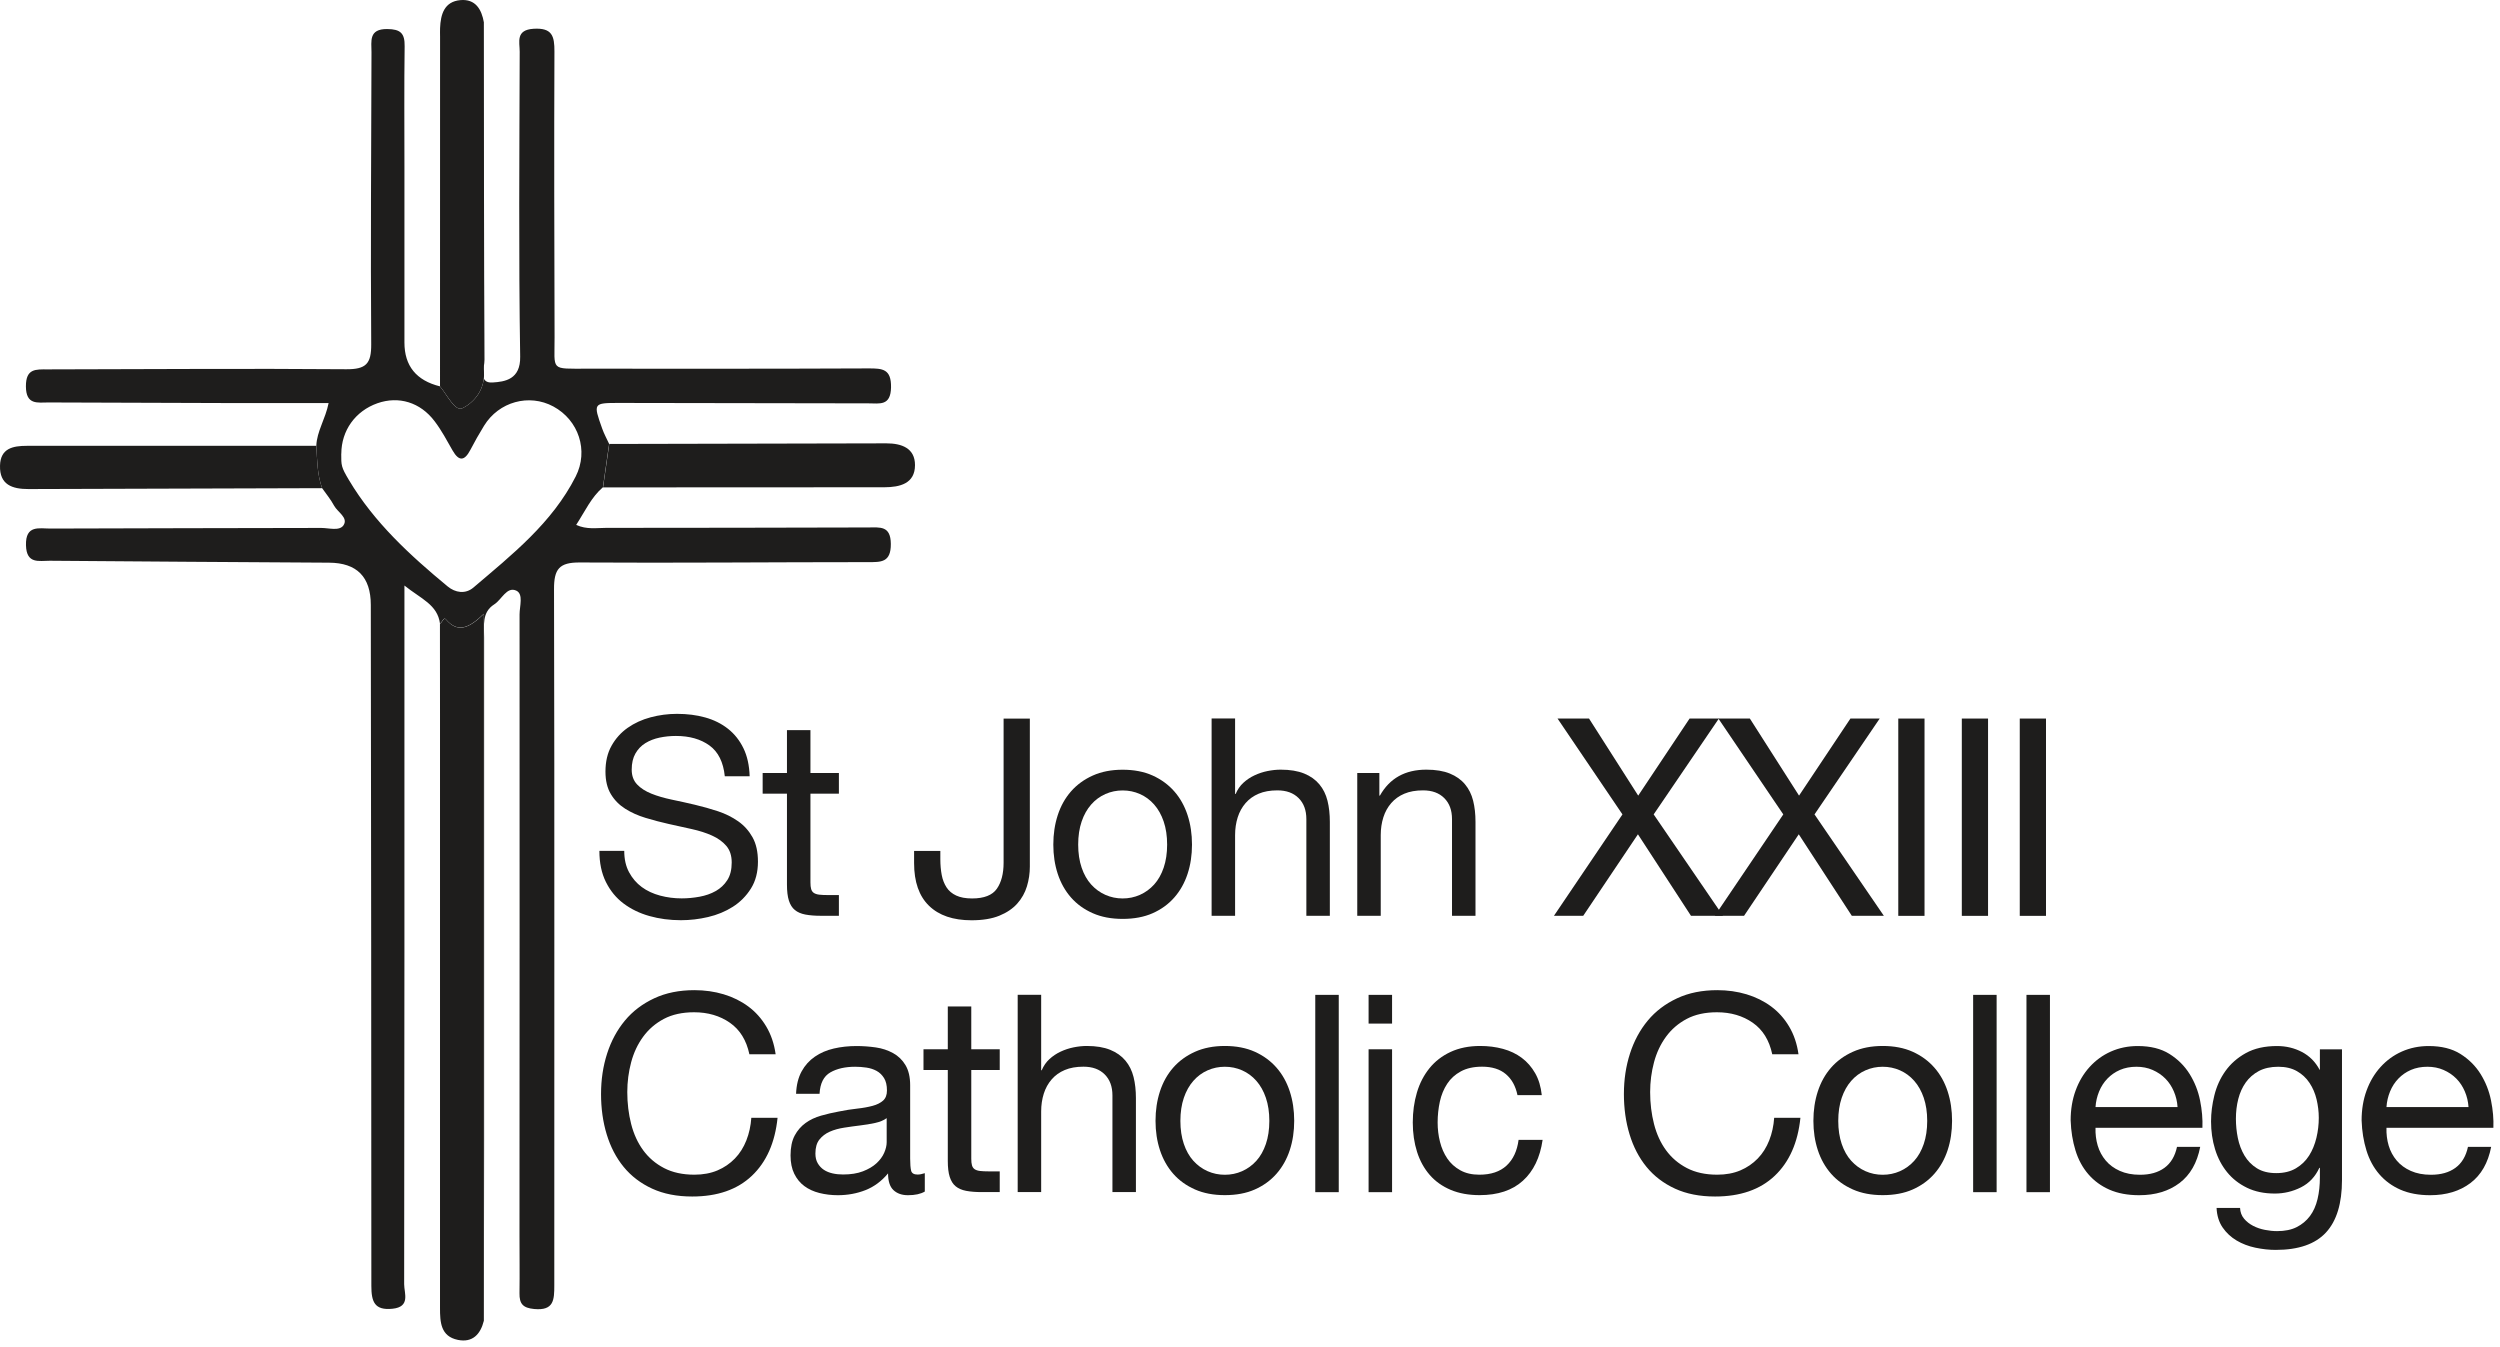<svg width="362" height="195" viewBox="0 0 362 195" fill="none" xmlns="http://www.w3.org/2000/svg">
<path d="M63.712 90.316C63.362 87.546 60.962 86.716 58.562 84.786C58.562 86.866 58.562 88.356 58.562 89.846C58.562 121.886 58.572 153.926 58.522 185.956C58.522 187.246 59.472 189.236 56.832 189.506C54.212 189.776 53.772 188.466 53.772 186.196C53.782 153.326 53.722 120.466 53.692 87.596C53.692 83.536 51.675 81.496 47.642 81.476C34.162 81.386 20.682 81.316 7.202 81.196C5.672 81.186 3.832 81.726 3.762 78.956C3.682 75.956 5.702 76.546 7.312 76.536C20.382 76.476 33.442 76.486 46.512 76.446C47.622 76.446 49.162 76.936 49.742 76.056C50.462 74.956 48.882 74.166 48.372 73.216C47.892 72.316 47.232 71.526 46.642 70.686C45.922 68.706 45.932 66.616 45.802 64.556C45.872 62.466 47.122 60.686 47.582 58.366C42.952 58.366 38.522 58.366 34.092 58.366C25.072 58.346 16.062 58.316 7.042 58.276C5.452 58.276 3.762 58.686 3.752 55.946C3.742 53.336 5.182 53.486 6.922 53.486C21.322 53.466 35.732 53.346 50.132 53.466C53.002 53.486 53.772 52.676 53.752 49.846C53.652 35.756 53.752 21.666 53.792 7.576C53.792 5.976 53.352 4.176 56.082 4.206C57.982 4.226 58.622 4.806 58.592 6.696C58.512 12.496 58.562 18.296 58.562 24.106C58.562 32.606 58.562 41.096 58.562 49.596C58.562 52.983 60.279 55.099 63.712 55.946C64.722 57.166 65.892 59.616 66.942 59.116C68.702 58.276 70.252 56.346 70.072 53.856C70.032 53.346 70.102 52.826 70.102 52.306C70.092 35.966 70.082 19.626 70.062 3.276C70.082 19.546 70.062 35.826 70.162 52.096C70.162 53.246 69.212 55.516 71.312 55.386C73.092 55.276 75.382 54.966 75.322 51.636C75.092 36.916 75.212 22.196 75.252 7.476C75.252 6.086 74.632 4.336 77.252 4.166C79.952 3.996 80.292 5.216 80.282 7.456C80.222 21.246 80.262 35.026 80.302 48.816C80.322 53.766 79.592 53.376 85.052 53.386C98.632 53.396 112.212 53.406 125.802 53.346C127.802 53.346 129.062 53.426 129.022 56.086C128.972 58.826 127.372 58.406 125.742 58.406C113.712 58.386 101.692 58.356 89.662 58.346C85.892 58.346 85.882 58.366 87.192 62.046C87.462 62.816 87.862 63.536 88.202 64.276C87.902 66.376 87.602 68.466 87.302 70.556C85.622 71.996 84.742 73.976 83.432 76.006C84.962 76.706 86.412 76.436 87.782 76.436C100.432 76.436 113.092 76.406 125.742 76.376C127.412 76.376 128.972 76.086 128.992 78.756C129.012 81.476 127.562 81.396 125.662 81.396C111.762 81.396 97.862 81.536 83.972 81.446C80.962 81.426 80.212 82.396 80.222 85.336C80.312 118.936 80.242 152.526 80.262 186.126C80.262 188.226 80.202 189.806 77.362 189.546C75.712 189.396 75.202 188.786 75.222 187.266C75.262 184.466 75.222 181.666 75.222 178.866C75.232 148.896 75.252 118.936 75.232 88.966C75.232 87.776 75.832 86.006 74.742 85.516C73.372 84.906 72.652 86.826 71.562 87.516C69.752 88.666 70.102 90.576 70.102 92.306C70.102 116.566 70.102 140.836 70.102 165.096C70.102 173.806 70.072 182.516 70.052 191.226C70.052 157.406 70.052 123.576 70.052 88.876C67.882 90.996 66.252 91.666 64.562 89.676C64.242 89.296 64.022 90.116 63.702 90.296L63.712 90.316ZM49.412 65.696C49.412 67.396 49.382 67.596 50.522 69.506C54.182 75.656 59.382 80.416 64.822 84.916C65.912 85.816 67.372 86.076 68.552 85.076C74.142 80.316 79.942 75.736 83.362 68.996C85.262 65.256 83.792 60.836 80.122 58.856C76.612 56.966 72.232 58.166 70.092 61.646C69.382 62.796 68.722 63.966 68.102 65.156C67.262 66.756 66.462 66.846 65.532 65.226C64.712 63.786 63.932 62.306 62.932 60.996C60.852 58.236 57.722 57.316 54.662 58.386C51.452 59.516 49.432 62.336 49.422 65.696H49.412Z" fill="#1E1D1C"/>
<path d="M63.713 90.316C64.043 90.136 64.253 89.316 64.573 89.696C66.263 91.686 67.893 91.016 70.063 88.896C70.063 123.596 70.063 157.426 70.063 191.246C69.573 193.206 68.423 194.446 66.303 194.016C63.803 193.506 63.713 191.446 63.713 189.386C63.713 160.706 63.713 132.036 63.713 103.356C63.713 99.006 63.713 94.656 63.703 90.316H63.713Z" fill="#1E1D1C"/>
<path d="M70.063 3.276C70.073 19.616 70.093 35.956 70.103 52.306C70.103 52.826 70.033 53.346 70.073 53.856C70.253 56.346 68.693 58.266 66.943 59.116C65.903 59.616 64.733 57.166 63.713 55.946C63.713 39.066 63.713 22.196 63.723 5.316C63.723 4.906 63.703 4.486 63.723 4.076C63.803 2.066 64.333 0.226 66.673 0.016C68.843 -0.174 69.743 1.346 70.073 3.276H70.063Z" fill="#1E1D1C"/>
<path d="M87.322 70.566C87.622 68.476 87.912 66.376 88.222 64.286C101.602 64.256 114.972 64.236 128.342 64.196C130.572 64.196 132.492 64.896 132.492 67.346C132.492 70.036 130.292 70.546 128.062 70.556C114.482 70.576 100.902 70.576 87.322 70.576V70.566Z" fill="#1E1D1C"/>
<path d="M45.803 64.556C45.932 66.626 45.922 68.706 46.642 70.686C32.472 70.726 18.293 70.766 4.122 70.816C1.782 70.816 -0.078 70.206 0.002 67.426C0.062 64.926 1.842 64.556 3.902 64.556C17.872 64.566 31.832 64.556 45.803 64.556Z" fill="#1E1D1C"/>
<path d="M102.731 107.946C101.461 107.026 99.841 106.566 97.871 106.566C97.071 106.566 96.281 106.646 95.511 106.806C94.741 106.966 94.051 107.236 93.451 107.606C92.851 107.976 92.371 108.476 92.011 109.106C91.651 109.736 91.471 110.516 91.471 111.446C91.471 112.326 91.731 113.036 92.251 113.586C92.771 114.136 93.461 114.576 94.331 114.926C95.201 115.276 96.181 115.556 97.271 115.786C98.361 116.016 99.481 116.256 100.611 116.526C101.741 116.796 102.861 117.106 103.951 117.466C105.041 117.826 106.021 118.316 106.891 118.926C107.761 119.536 108.451 120.316 108.971 121.246C109.491 122.176 109.751 123.356 109.751 124.766C109.751 126.286 109.411 127.586 108.731 128.666C108.051 129.746 107.181 130.626 106.111 131.306C105.041 131.986 103.851 132.476 102.531 132.786C101.211 133.096 99.901 133.246 98.591 133.246C96.991 133.246 95.471 133.046 94.051 132.646C92.621 132.246 91.371 131.636 90.291 130.826C89.211 130.016 88.361 128.976 87.731 127.706C87.101 126.436 86.791 124.936 86.791 123.206H90.391C90.391 124.406 90.621 125.436 91.091 126.306C91.561 127.176 92.171 127.886 92.931 128.446C93.691 129.006 94.581 129.416 95.591 129.686C96.601 129.956 97.641 130.086 98.711 130.086C99.561 130.086 100.421 130.006 101.291 129.846C102.161 129.686 102.941 129.416 103.631 129.026C104.321 128.636 104.881 128.116 105.311 127.446C105.741 126.776 105.951 125.926 105.951 124.886C105.951 123.896 105.691 123.096 105.171 122.486C104.651 121.876 103.961 121.376 103.091 120.986C102.221 120.596 101.241 120.286 100.151 120.046C99.061 119.806 97.941 119.556 96.811 119.306C95.681 119.056 94.561 118.756 93.471 118.426C92.381 118.096 91.401 117.656 90.531 117.106C89.661 116.556 88.971 115.856 88.451 114.986C87.931 114.116 87.671 113.036 87.671 111.726C87.671 110.286 87.961 109.036 88.551 107.986C89.141 106.936 89.921 106.066 90.891 105.386C91.861 104.706 92.971 104.196 94.211 103.866C95.451 103.536 96.721 103.366 98.031 103.366C99.501 103.366 100.861 103.536 102.111 103.886C103.361 104.236 104.461 104.776 105.411 105.526C106.361 106.276 107.101 107.216 107.651 108.346C108.201 109.476 108.501 110.836 108.551 112.406H104.951C104.741 110.356 104.001 108.866 102.731 107.946Z" fill="#1E1D1C"/>
<path d="M121.472 111.926V114.926H117.352V127.766C117.352 128.166 117.382 128.486 117.452 128.726C117.522 128.966 117.642 129.156 117.832 129.286C118.022 129.416 118.282 129.506 118.612 129.546C118.942 129.586 119.382 129.606 119.912 129.606H121.472V132.606H118.872C117.992 132.606 117.242 132.546 116.612 132.426C115.982 132.306 115.482 132.086 115.092 131.766C114.702 131.446 114.422 130.996 114.232 130.406C114.042 129.816 113.952 129.046 113.952 128.086V114.926H110.432V111.926H113.952V105.726H117.352V111.926H121.472Z" fill="#1E1D1C"/>
<path d="M148.701 128.336C148.421 129.266 147.951 130.106 147.301 130.836C146.651 131.566 145.781 132.156 144.701 132.596C143.621 133.036 142.281 133.256 140.681 133.256C138.011 133.256 135.961 132.556 134.521 131.156C133.081 129.756 132.361 127.696 132.361 124.976V123.216H136.161V124.416C136.161 125.246 136.231 126.006 136.361 126.696C136.491 127.386 136.731 127.986 137.061 128.496C137.391 129.006 137.861 129.396 138.461 129.676C139.061 129.956 139.831 130.096 140.761 130.096C142.491 130.096 143.691 129.626 144.341 128.696C144.991 127.766 145.321 126.506 145.321 124.936V104.056H149.121V125.496C149.121 126.456 148.981 127.406 148.701 128.336Z" fill="#1E1D1C"/>
<path d="M153.161 118.036C153.591 116.716 154.231 115.566 155.081 114.596C155.931 113.626 156.991 112.856 158.241 112.296C159.491 111.736 160.931 111.456 162.561 111.456C164.191 111.456 165.661 111.736 166.901 112.296C168.141 112.856 169.191 113.626 170.041 114.596C170.891 115.566 171.531 116.716 171.961 118.036C172.391 119.356 172.601 120.776 172.601 122.296C172.601 123.816 172.391 125.226 171.961 126.536C171.531 127.846 170.891 128.986 170.041 129.956C169.191 130.926 168.141 131.686 166.901 132.236C165.661 132.786 164.211 133.056 162.561 133.056C160.911 133.056 159.491 132.786 158.241 132.236C156.991 131.686 155.931 130.926 155.081 129.956C154.231 128.986 153.591 127.846 153.161 126.536C152.731 125.226 152.521 123.816 152.521 122.296C152.521 120.776 152.731 119.356 153.161 118.036ZM156.621 125.636C156.951 126.606 157.411 127.426 158.001 128.076C158.591 128.726 159.271 129.226 160.061 129.576C160.851 129.926 161.681 130.096 162.561 130.096C163.441 130.096 164.271 129.926 165.061 129.576C165.851 129.226 166.531 128.726 167.121 128.076C167.711 127.426 168.171 126.606 168.501 125.636C168.831 124.666 169.001 123.546 169.001 122.296C169.001 121.046 168.831 119.926 168.501 118.956C168.171 117.986 167.711 117.166 167.121 116.496C166.531 115.826 165.851 115.326 165.061 114.976C164.271 114.626 163.441 114.456 162.561 114.456C161.681 114.456 160.851 114.626 160.061 114.976C159.271 115.326 158.591 115.826 158.001 116.496C157.411 117.166 156.951 117.986 156.621 118.956C156.291 119.926 156.121 121.046 156.121 122.296C156.121 123.546 156.291 124.666 156.621 125.636Z" fill="#1E1D1C"/>
<path d="M178.841 104.046V114.966H178.921C179.191 114.326 179.561 113.786 180.041 113.346C180.521 112.906 181.061 112.546 181.661 112.266C182.261 111.986 182.891 111.776 183.541 111.646C184.191 111.516 184.831 111.446 185.441 111.446C186.801 111.446 187.931 111.636 188.841 112.006C189.751 112.376 190.481 112.896 191.041 113.566C191.601 114.236 191.991 115.026 192.221 115.946C192.451 116.866 192.561 117.886 192.561 119.006V132.606H189.161V118.606C189.161 117.326 188.791 116.316 188.041 115.566C187.291 114.816 186.271 114.446 184.961 114.446C183.921 114.446 183.021 114.606 182.261 114.926C181.501 115.246 180.871 115.696 180.361 116.286C179.851 116.876 179.471 117.556 179.221 118.346C178.971 119.136 178.841 119.996 178.841 120.926V132.606H175.441V104.036H178.841V104.046Z" fill="#1E1D1C"/>
<path d="M199.731 111.926V115.206H199.811C201.221 112.696 203.461 111.446 206.531 111.446C207.891 111.446 209.021 111.636 209.931 112.006C210.841 112.376 211.571 112.896 212.131 113.566C212.691 114.236 213.081 115.026 213.311 115.946C213.541 116.866 213.651 117.886 213.651 119.006V132.606H210.251V118.606C210.251 117.326 209.881 116.316 209.131 115.566C208.381 114.816 207.361 114.446 206.051 114.446C205.011 114.446 204.111 114.606 203.351 114.926C202.591 115.246 201.961 115.696 201.451 116.286C200.941 116.876 200.561 117.556 200.311 118.346C200.061 119.136 199.931 119.996 199.931 120.926V132.606H196.531V111.926H199.731Z" fill="#1E1D1C"/>
<path d="M225.532 104.046H230.092L237.212 115.206L244.652 104.046H248.892L239.452 117.926L249.492 132.606H244.852L237.172 120.806L229.252 132.606H225.012L234.932 117.926L225.532 104.046Z" fill="#1E1D1C"/>
<path d="M248.821 104.046H253.381L260.501 115.206L267.941 104.046H272.181L262.741 117.926L272.781 132.606H268.141L260.461 120.806L252.541 132.606H248.301L258.221 117.926L248.821 104.046Z" fill="#1E1D1C"/>
<path d="M278.671 104.046V132.616H274.871V104.046H278.671Z" fill="#1E1D1C"/>
<path d="M287.87 104.046V132.616H284.07V104.046H287.87Z" fill="#1E1D1C"/>
<path d="M105.691 148.095C104.241 147.085 102.511 146.576 100.511 146.576C98.801 146.576 97.341 146.895 96.131 147.535C94.921 148.175 93.921 149.035 93.131 150.115C92.341 151.195 91.761 152.425 91.391 153.815C91.021 155.205 90.831 156.645 90.831 158.135C90.831 159.765 91.021 161.305 91.391 162.755C91.761 164.205 92.341 165.475 93.131 166.555C93.921 167.635 94.921 168.495 96.151 169.135C97.381 169.775 98.841 170.095 100.551 170.095C101.801 170.095 102.921 169.885 103.891 169.475C104.861 169.065 105.701 168.485 106.411 167.755C107.121 167.025 107.671 166.145 108.071 165.135C108.471 164.125 108.711 163.025 108.791 161.855H112.591C112.221 165.455 110.981 168.255 108.871 170.255C106.761 172.255 103.881 173.255 100.231 173.255C98.021 173.255 96.081 172.875 94.431 172.115C92.781 171.355 91.401 170.305 90.311 168.975C89.221 167.645 88.401 166.065 87.851 164.255C87.301 162.445 87.031 160.495 87.031 158.415C87.031 156.335 87.321 154.385 87.911 152.555C88.501 150.725 89.361 149.135 90.491 147.775C91.621 146.415 93.041 145.345 94.731 144.555C96.421 143.765 98.361 143.375 100.551 143.375C102.041 143.375 103.461 143.575 104.791 143.975C106.121 144.375 107.311 144.966 108.351 145.736C109.391 146.506 110.261 147.475 110.951 148.635C111.641 149.795 112.101 151.135 112.311 152.655H108.511C108.081 150.625 107.141 149.105 105.691 148.095Z" fill="#1E1D1C"/>
<path d="M133.911 172.536C133.321 172.886 132.511 173.066 131.471 173.066C130.591 173.066 129.891 172.816 129.371 172.326C128.851 171.836 128.591 171.026 128.591 169.906C127.661 171.026 126.571 171.836 125.331 172.326C124.091 172.816 122.751 173.066 121.311 173.066C120.381 173.066 119.491 172.956 118.651 172.746C117.811 172.536 117.081 172.196 116.471 171.746C115.861 171.296 115.371 170.696 115.011 169.966C114.651 169.236 114.471 168.346 114.471 167.306C114.471 166.136 114.671 165.176 115.071 164.426C115.471 163.676 116.001 163.076 116.651 162.606C117.301 162.136 118.051 161.786 118.891 161.546C119.731 161.306 120.591 161.106 121.471 160.946C122.401 160.756 123.291 160.616 124.131 160.526C124.971 160.436 125.711 160.296 126.351 160.126C126.991 159.956 127.501 159.696 127.871 159.366C128.241 159.036 128.431 158.546 128.431 157.906C128.431 157.156 128.291 156.556 128.011 156.106C127.731 155.656 127.371 155.306 126.931 155.066C126.491 154.826 126.001 154.666 125.451 154.586C124.901 154.506 124.361 154.466 123.831 154.466C122.391 154.466 121.191 154.736 120.231 155.286C119.271 155.836 118.751 156.866 118.671 158.386H115.271C115.321 157.106 115.591 156.026 116.071 155.146C116.551 154.266 117.191 153.556 117.991 153.006C118.791 152.456 119.701 152.066 120.731 151.826C121.761 151.586 122.861 151.466 124.031 151.466C124.961 151.466 125.891 151.536 126.811 151.666C127.731 151.796 128.561 152.076 129.311 152.486C130.061 152.896 130.661 153.476 131.111 154.226C131.561 154.976 131.791 155.946 131.791 157.136V167.756C131.791 168.556 131.841 169.136 131.931 169.516C132.021 169.886 132.341 170.076 132.871 170.076C133.161 170.076 133.511 170.006 133.911 169.876V172.546V172.536ZM128.391 161.906C127.961 162.226 127.401 162.456 126.711 162.606C126.021 162.756 125.291 162.876 124.531 162.966C123.771 163.056 123.001 163.166 122.231 163.286C121.461 163.406 120.761 163.596 120.151 163.866C119.541 164.136 119.041 164.516 118.651 165.006C118.261 165.496 118.071 166.176 118.071 167.026C118.071 167.586 118.181 168.056 118.411 168.446C118.641 168.836 118.931 169.146 119.291 169.386C119.651 169.626 120.071 169.796 120.551 169.906C121.031 170.016 121.541 170.066 122.071 170.066C123.191 170.066 124.151 169.916 124.951 169.606C125.751 169.296 126.401 168.916 126.911 168.446C127.421 167.976 127.791 167.476 128.031 166.926C128.271 166.376 128.391 165.866 128.391 165.386V161.906Z" fill="#1E1D1C"/>
<path d="M144.761 151.936V154.936H140.641V167.776C140.641 168.176 140.671 168.496 140.741 168.736C140.811 168.976 140.931 169.166 141.121 169.296C141.311 169.426 141.571 169.516 141.901 169.556C142.231 169.596 142.671 169.616 143.201 169.616H144.761V172.616H142.161C141.281 172.616 140.531 172.556 139.901 172.436C139.271 172.316 138.771 172.096 138.381 171.776C137.991 171.456 137.711 171.006 137.521 170.416C137.331 169.826 137.241 169.056 137.241 168.096V154.936H133.721V151.936H137.241V145.736H140.641V151.936H144.761Z" fill="#1E1D1C"/>
<path d="M150.761 144.056V154.976H150.841C151.111 154.336 151.481 153.796 151.961 153.356C152.441 152.916 152.981 152.556 153.581 152.276C154.181 151.996 154.811 151.786 155.461 151.656C156.111 151.526 156.751 151.456 157.361 151.456C158.721 151.456 159.851 151.646 160.761 152.016C161.671 152.386 162.401 152.906 162.961 153.576C163.521 154.246 163.911 155.036 164.141 155.956C164.371 156.876 164.481 157.896 164.481 159.016V172.616H161.081V158.616C161.081 157.336 160.711 156.326 159.961 155.576C159.211 154.826 158.191 154.456 156.881 154.456C155.841 154.456 154.941 154.616 154.181 154.936C153.421 155.256 152.791 155.706 152.281 156.296C151.771 156.886 151.391 157.566 151.141 158.356C150.891 159.146 150.761 160.006 150.761 160.936V172.616H147.361V144.046H150.761V144.056Z" fill="#1E1D1C"/>
<path d="M167.96 158.036C168.39 156.716 169.03 155.566 169.88 154.596C170.73 153.626 171.79 152.856 173.04 152.296C174.29 151.736 175.73 151.456 177.36 151.456C178.99 151.456 180.46 151.736 181.7 152.296C182.94 152.856 183.99 153.626 184.84 154.596C185.69 155.566 186.33 156.716 186.76 158.036C187.19 159.356 187.4 160.776 187.4 162.296C187.4 163.816 187.19 165.226 186.76 166.536C186.33 167.846 185.69 168.986 184.84 169.956C183.99 170.926 182.94 171.686 181.7 172.236C180.46 172.786 179.01 173.056 177.36 173.056C175.71 173.056 174.29 172.786 173.04 172.236C171.79 171.686 170.73 170.926 169.88 169.956C169.03 168.986 168.39 167.846 167.96 166.536C167.53 165.226 167.32 163.816 167.32 162.296C167.32 160.776 167.53 159.356 167.96 158.036ZM171.42 165.646C171.75 166.616 172.21 167.436 172.8 168.086C173.39 168.736 174.07 169.236 174.86 169.586C175.65 169.936 176.48 170.106 177.36 170.106C178.24 170.106 179.07 169.936 179.86 169.586C180.65 169.236 181.33 168.736 181.92 168.086C182.51 167.436 182.97 166.616 183.3 165.646C183.63 164.676 183.8 163.556 183.8 162.306C183.8 161.056 183.63 159.936 183.3 158.966C182.97 157.996 182.51 157.176 181.92 156.506C181.33 155.836 180.65 155.336 179.86 154.986C179.07 154.636 178.24 154.466 177.36 154.466C176.48 154.466 175.65 154.636 174.86 154.986C174.07 155.336 173.39 155.836 172.8 156.506C172.21 157.176 171.75 157.996 171.42 158.966C171.09 159.936 170.92 161.056 170.92 162.306C170.92 163.556 171.09 164.676 171.42 165.646Z" fill="#1E1D1C"/>
<path d="M193.851 144.056V172.626H190.451V144.056H193.851Z" fill="#1E1D1C"/>
<path d="M198.172 148.216V144.056H201.572V148.216H198.172ZM201.572 151.936V172.626H198.172V151.936H201.572Z" fill="#1E1D1C"/>
<path d="M218.05 155.536C217.2 154.816 216.05 154.456 214.61 154.456C213.38 154.456 212.36 154.686 211.53 155.136C210.7 155.586 210.04 156.186 209.55 156.936C209.06 157.686 208.7 158.546 208.49 159.516C208.28 160.486 208.17 161.496 208.17 162.536C208.17 163.496 208.28 164.426 208.51 165.336C208.74 166.246 209.09 167.046 209.57 167.756C210.05 168.466 210.68 169.026 211.45 169.456C212.22 169.886 213.14 170.096 214.21 170.096C215.89 170.096 217.2 169.656 218.15 168.776C219.1 167.896 219.68 166.656 219.89 165.056H223.37C223 167.616 222.04 169.596 220.51 170.976C218.98 172.366 216.89 173.056 214.25 173.056C212.68 173.056 211.28 172.806 210.07 172.296C208.86 171.786 207.84 171.066 207.03 170.136C206.22 169.206 205.6 168.086 205.19 166.796C204.78 165.506 204.57 164.086 204.57 162.536C204.57 160.986 204.77 159.546 205.17 158.196C205.57 156.846 206.18 155.676 206.99 154.676C207.8 153.676 208.82 152.886 210.05 152.316C211.28 151.746 212.7 151.456 214.33 151.456C215.5 151.456 216.6 151.596 217.63 151.876C218.66 152.156 219.56 152.586 220.35 153.176C221.14 153.766 221.78 154.506 222.29 155.396C222.8 156.286 223.12 157.346 223.25 158.576H219.73C219.46 157.266 218.9 156.256 218.05 155.536Z" fill="#1E1D1C"/>
<path d="M253.801 148.095C252.351 147.085 250.621 146.576 248.621 146.576C246.911 146.576 245.451 146.895 244.241 147.535C243.031 148.175 242.031 149.035 241.241 150.115C240.451 151.195 239.871 152.425 239.501 153.815C239.131 155.205 238.941 156.645 238.941 158.135C238.941 159.765 239.131 161.305 239.501 162.755C239.871 164.205 240.451 165.475 241.241 166.555C242.031 167.635 243.031 168.495 244.261 169.135C245.491 169.775 246.951 170.095 248.661 170.095C249.911 170.095 251.031 169.885 252.001 169.475C252.971 169.065 253.811 168.485 254.521 167.755C255.231 167.025 255.781 166.145 256.181 165.135C256.581 164.125 256.821 163.025 256.901 161.855H260.701C260.331 165.455 259.091 168.255 256.981 170.255C254.871 172.255 251.991 173.255 248.341 173.255C246.131 173.255 244.191 172.875 242.541 172.115C240.891 171.355 239.511 170.305 238.421 168.975C237.331 167.645 236.511 166.065 235.961 164.255C235.411 162.445 235.141 160.495 235.141 158.415C235.141 156.335 235.431 154.385 236.021 152.555C236.611 150.725 237.471 149.135 238.601 147.775C239.731 146.415 241.151 145.345 242.841 144.555C244.531 143.765 246.471 143.375 248.661 143.375C250.151 143.375 251.571 143.575 252.901 143.975C254.231 144.375 255.421 144.966 256.461 145.736C257.501 146.506 258.371 147.475 259.061 148.635C259.751 149.795 260.211 151.135 260.421 152.655H256.621C256.191 150.625 255.251 149.105 253.801 148.095Z" fill="#1E1D1C"/>
<path d="M263.22 158.036C263.65 156.716 264.29 155.566 265.14 154.596C265.99 153.626 267.05 152.856 268.3 152.296C269.55 151.736 270.99 151.456 272.62 151.456C274.25 151.456 275.72 151.736 276.96 152.296C278.2 152.856 279.25 153.626 280.1 154.596C280.95 155.566 281.59 156.716 282.02 158.036C282.45 159.356 282.66 160.776 282.66 162.296C282.66 163.816 282.45 165.226 282.02 166.536C281.59 167.846 280.95 168.986 280.1 169.956C279.25 170.926 278.2 171.686 276.96 172.236C275.72 172.786 274.27 173.056 272.62 173.056C270.97 173.056 269.55 172.786 268.3 172.236C267.05 171.686 265.99 170.926 265.14 169.956C264.29 168.986 263.65 167.846 263.22 166.536C262.79 165.226 262.58 163.816 262.58 162.296C262.58 160.776 262.79 159.356 263.22 158.036ZM266.68 165.646C267.01 166.616 267.47 167.436 268.06 168.086C268.65 168.736 269.33 169.236 270.12 169.586C270.91 169.936 271.74 170.106 272.62 170.106C273.5 170.106 274.33 169.936 275.12 169.586C275.91 169.236 276.59 168.736 277.18 168.086C277.77 167.436 278.23 166.616 278.56 165.646C278.89 164.676 279.06 163.556 279.06 162.306C279.06 161.056 278.89 159.936 278.56 158.966C278.23 157.996 277.77 157.176 277.18 156.506C276.59 155.836 275.91 155.336 275.12 154.986C274.33 154.636 273.5 154.466 272.62 154.466C271.74 154.466 270.91 154.636 270.12 154.986C269.33 155.336 268.65 155.836 268.06 156.506C267.47 157.176 267.01 157.996 266.68 158.966C266.35 159.936 266.18 161.056 266.18 162.306C266.18 163.556 266.35 164.676 266.68 165.646Z" fill="#1E1D1C"/>
<path d="M289.111 144.056V172.626H285.711V144.056H289.111Z" fill="#1E1D1C"/>
<path d="M296.832 144.056V172.626H293.432V144.056H296.832Z" fill="#1E1D1C"/>
<path d="M315.59 171.306C314.04 172.476 312.1 173.066 309.75 173.066C308.1 173.066 306.66 172.796 305.45 172.266C304.24 171.736 303.22 170.986 302.39 170.026C301.56 169.066 300.94 167.916 300.53 166.586C300.12 165.256 299.88 163.796 299.83 162.226C299.83 160.656 300.07 159.216 300.55 157.906C301.03 156.596 301.7 155.466 302.57 154.506C303.44 153.546 304.46 152.796 305.65 152.266C306.84 151.736 308.14 151.466 309.55 151.466C311.39 151.466 312.92 151.846 314.13 152.606C315.34 153.366 316.32 154.336 317.05 155.506C317.78 156.676 318.29 157.956 318.57 159.346C318.85 160.736 318.96 162.056 318.91 163.306H303.43C303.4 164.216 303.51 165.076 303.75 165.886C303.99 166.696 304.38 167.416 304.91 168.046C305.44 168.676 306.12 169.176 306.95 169.546C307.78 169.916 308.75 170.106 309.87 170.106C311.31 170.106 312.49 169.776 313.41 169.106C314.33 168.436 314.94 167.426 315.23 166.066H318.59C318.14 168.386 317.14 170.136 315.59 171.306ZM314.77 158.026C314.46 157.306 314.05 156.686 313.53 156.166C313.01 155.646 312.4 155.236 311.69 154.926C310.98 154.616 310.2 154.466 309.35 154.466C308.5 154.466 307.68 154.616 306.97 154.926C306.26 155.236 305.66 155.656 305.15 156.186C304.64 156.716 304.24 157.336 303.95 158.046C303.66 158.756 303.48 159.506 303.43 160.306H315.31C315.26 159.506 315.08 158.746 314.77 158.026Z" fill="#1E1D1C"/>
<path d="M336.8 178.466C335.25 180.146 332.83 180.986 329.52 180.986C328.56 180.986 327.58 180.876 326.58 180.666C325.58 180.456 324.67 180.106 323.86 179.626C323.05 179.146 322.37 178.516 321.84 177.746C321.31 176.976 321.01 176.026 320.96 174.906H324.36C324.39 175.516 324.58 176.036 324.94 176.466C325.3 176.896 325.74 177.236 326.26 177.506C326.78 177.776 327.35 177.966 327.96 178.086C328.57 178.206 329.16 178.266 329.72 178.266C330.84 178.266 331.79 178.076 332.56 177.686C333.33 177.296 333.97 176.766 334.48 176.086C334.99 175.406 335.35 174.586 335.58 173.626C335.81 172.666 335.92 171.616 335.92 170.466V169.106H335.84C335.25 170.386 334.37 171.326 333.18 171.926C331.99 172.526 330.73 172.826 329.4 172.826C327.85 172.826 326.51 172.546 325.36 171.986C324.21 171.426 323.25 170.676 322.48 169.726C321.71 168.776 321.13 167.676 320.74 166.406C320.35 165.136 320.16 163.796 320.16 162.386C320.16 161.156 320.32 159.896 320.64 158.606C320.96 157.316 321.49 156.136 322.24 155.086C322.99 154.036 323.97 153.166 325.2 152.486C326.43 151.806 327.93 151.466 329.72 151.466C331.03 151.466 332.23 151.756 333.32 152.326C334.41 152.896 335.27 153.756 335.88 154.906H335.92V151.946H339.12V170.866C339.12 174.256 338.35 176.786 336.8 178.466ZM332.46 169.166C333.25 168.696 333.88 168.086 334.36 167.326C334.84 166.566 335.19 165.706 335.42 164.746C335.65 163.786 335.76 162.826 335.76 161.866C335.76 160.956 335.65 160.066 335.44 159.186C335.23 158.306 334.89 157.516 334.42 156.806C333.95 156.096 333.35 155.536 332.6 155.106C331.85 154.676 330.95 154.466 329.88 154.466C328.81 154.466 327.85 154.676 327.08 155.086C326.31 155.496 325.67 156.056 325.18 156.746C324.69 157.436 324.33 158.236 324.1 159.146C323.87 160.056 323.76 160.996 323.76 161.986C323.76 162.916 323.85 163.856 324.04 164.786C324.23 165.716 324.55 166.566 325 167.326C325.45 168.086 326.05 168.696 326.8 169.166C327.55 169.636 328.48 169.866 329.6 169.866C330.72 169.866 331.67 169.636 332.46 169.166Z" fill="#1E1D1C"/>
<path d="M357.721 171.306C356.171 172.476 354.231 173.066 351.881 173.066C350.231 173.066 348.791 172.796 347.581 172.266C346.371 171.736 345.351 170.986 344.521 170.026C343.691 169.066 343.071 167.916 342.661 166.586C342.251 165.256 342.011 163.796 341.961 162.226C341.961 160.656 342.201 159.216 342.681 157.906C343.161 156.596 343.831 155.466 344.701 154.506C345.571 153.546 346.591 152.796 347.781 152.266C348.971 151.736 350.271 151.466 351.681 151.466C353.521 151.466 355.051 151.846 356.261 152.606C357.471 153.366 358.451 154.336 359.181 155.506C359.911 156.676 360.421 157.956 360.701 159.346C360.981 160.736 361.091 162.056 361.041 163.306H345.561C345.531 164.216 345.641 165.076 345.881 165.886C346.121 166.696 346.511 167.416 347.041 168.046C347.571 168.676 348.251 169.176 349.081 169.546C349.911 169.916 350.881 170.106 352.001 170.106C353.441 170.106 354.621 169.776 355.541 169.106C356.461 168.436 357.071 167.426 357.361 166.066H360.721C360.271 168.386 359.271 170.136 357.721 171.306ZM356.901 158.026C356.591 157.306 356.181 156.686 355.661 156.166C355.141 155.646 354.531 155.236 353.821 154.926C353.111 154.616 352.331 154.466 351.481 154.466C350.631 154.466 349.811 154.616 349.101 154.926C348.391 155.236 347.791 155.656 347.281 156.186C346.771 156.716 346.371 157.336 346.081 158.046C345.791 158.756 345.611 159.506 345.561 160.306H357.441C357.391 159.506 357.211 158.746 356.901 158.026Z" fill="#1E1D1C"/>
<path d="M296.261 104.046V132.616H292.461V104.046H296.261Z" fill="#1E1D1C"/>
</svg>
